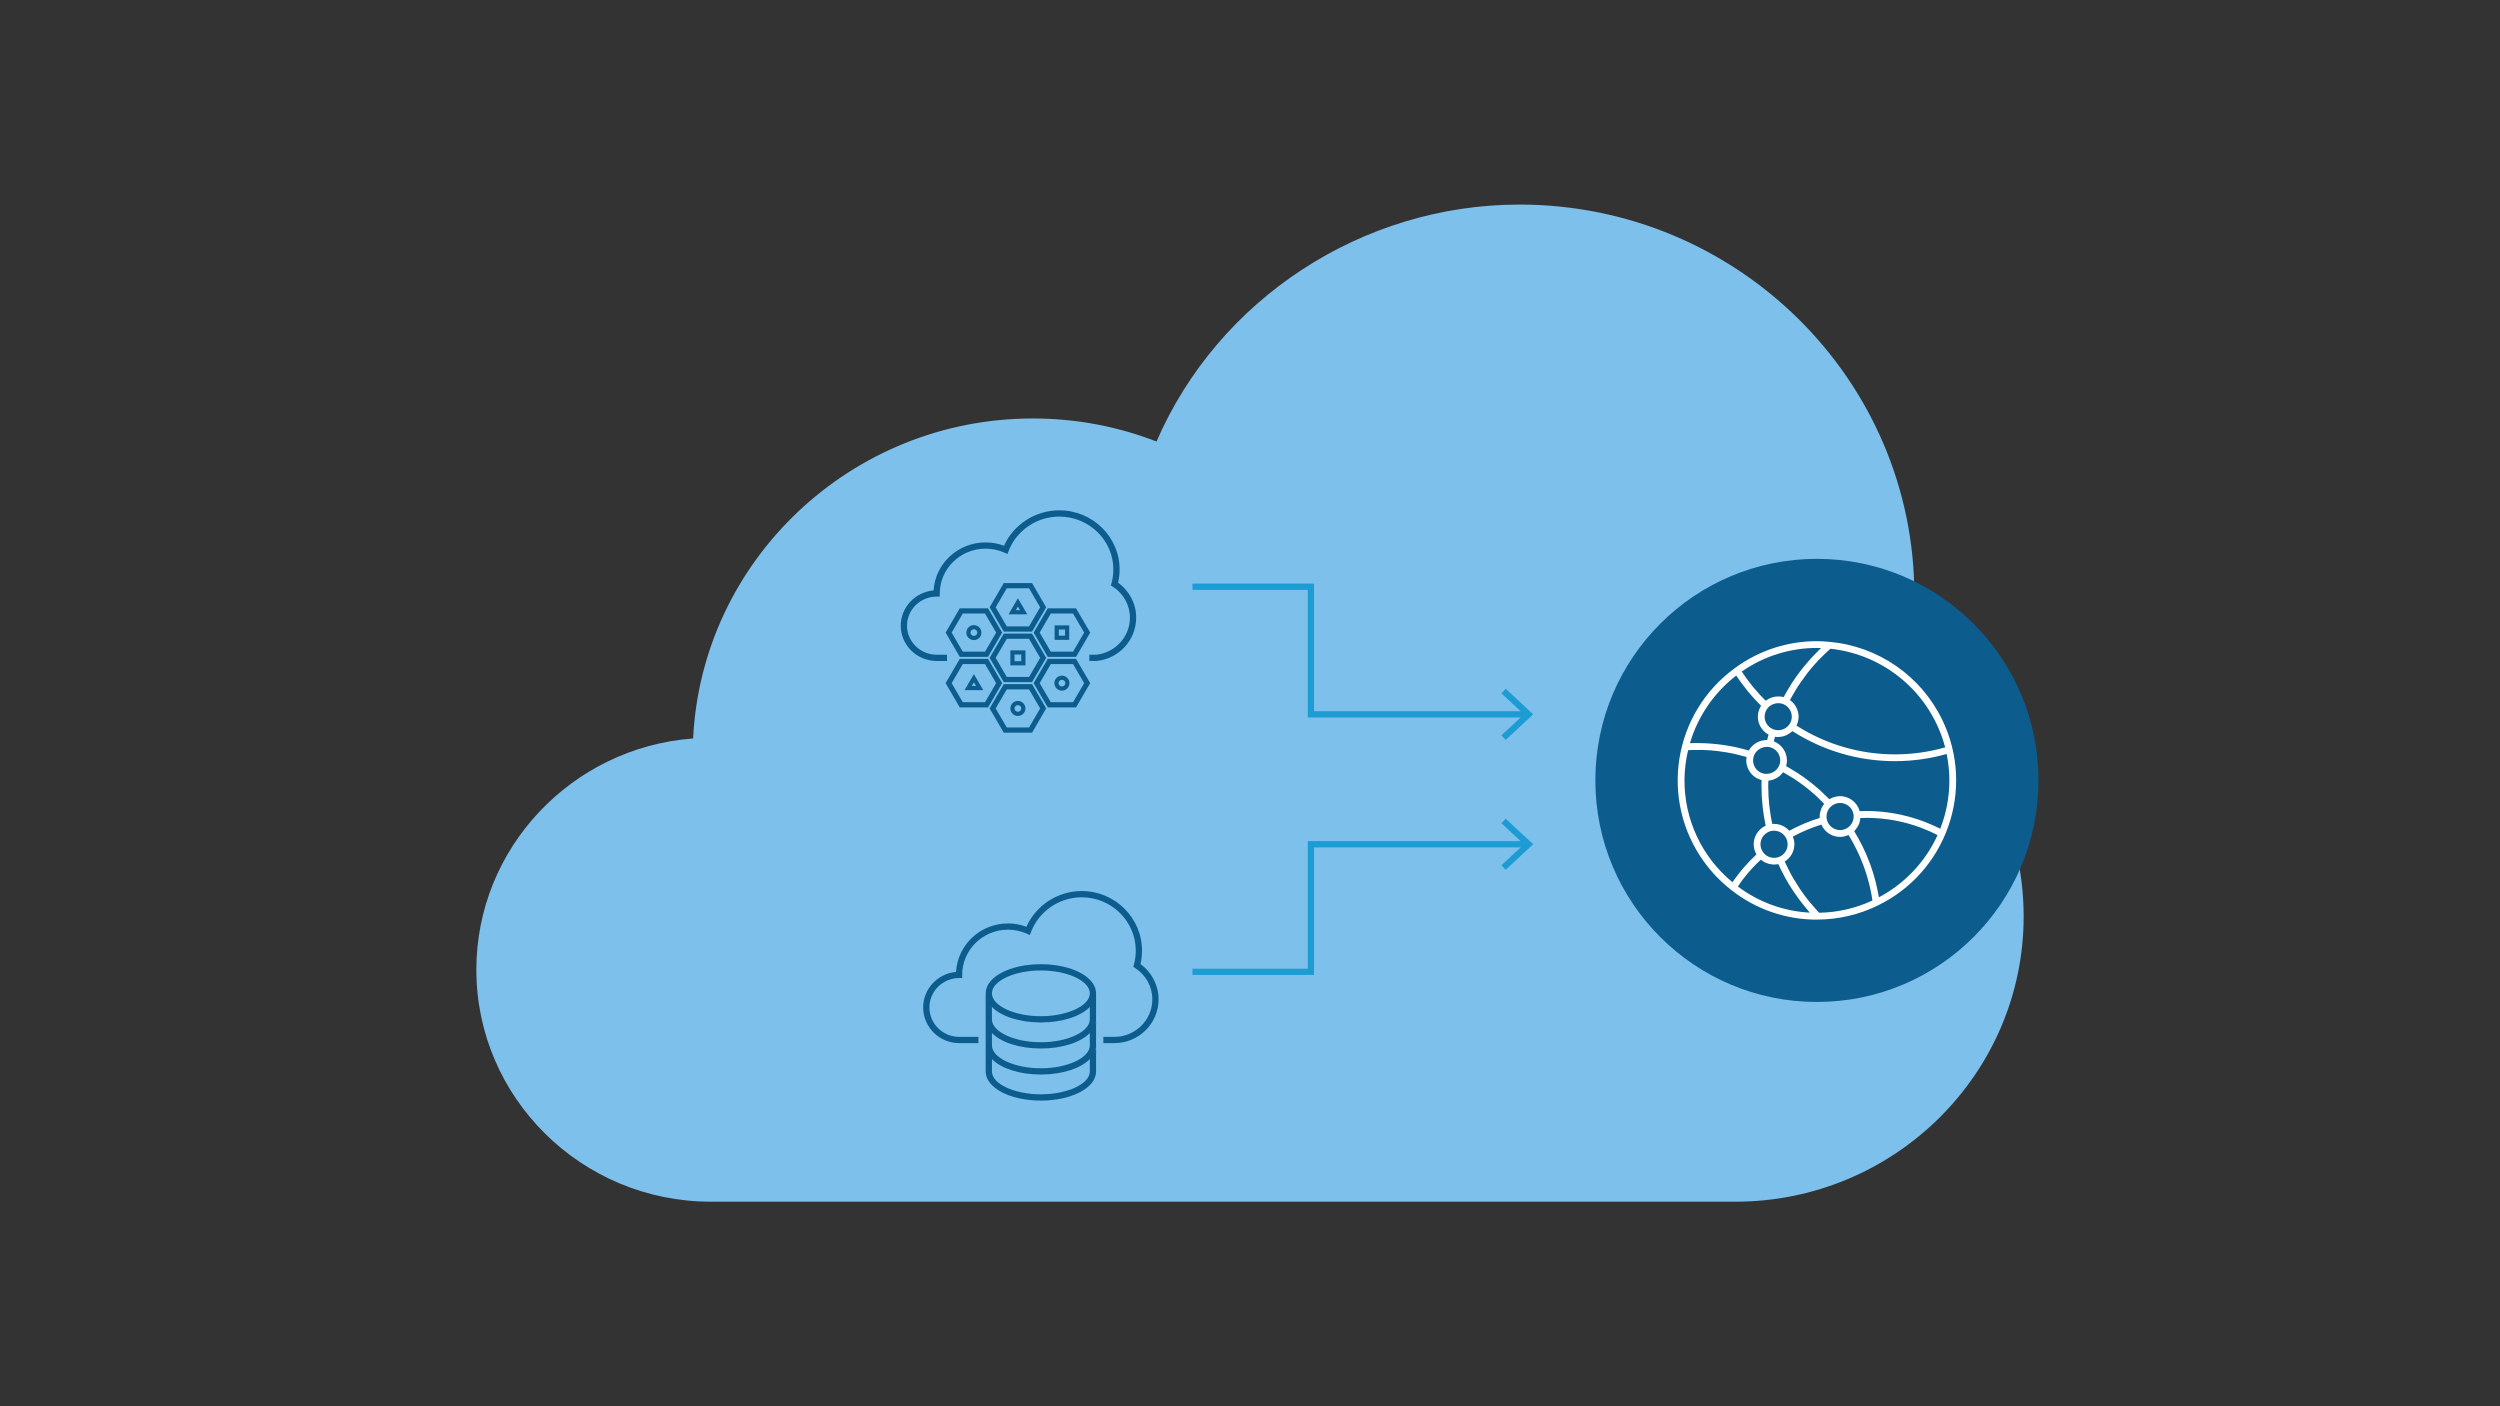 <?xml version="1.0" encoding="UTF-8"?><svg id="a" xmlns="http://www.w3.org/2000/svg" viewBox="0 0 1200 675"><rect x="0" y="0" width="1200" height="675" fill="#333333" stroke="none"/><path d="M913.803,328.777c3.367-14.144,5.083-28.619,5.083-43.11,0-103.385-85.015-187.476-189.506-187.476-75.657,0-144.63,45.371-174.256,113.733-18.947-7.345-38.885-11.058-59.384-11.058-87.326,0-158.857,68.197-163.049,153.592-58.08,4.308-104.045,52.534-104.045,110.994,0,61.397,50.488,111.357,112.529,111.357h491.772c76.317,0,138.408-61.43,138.408-136.939,0-44.232-21.407-85.329-57.552-111.093Z" fill="#7cc0eb"/><circle cx="872.122" cy="374.593" r="106.347" fill="#0c5c8d"/><g><g><path d="M467.468,307.248c-.386,0-.778-.062-1.164-.192-.921-.311-1.663-.96-2.09-1.829-.424-.862-.484-1.836-.172-2.743,.646-1.876,2.707-2.882,4.598-2.243,.921,.311,1.663,.96,2.09,1.829,.424,.862,.484,1.836,.172,2.743-.514,1.493-1.926,2.435-3.434,2.435Zm.004-5.199c-.677,0-1.31,.42-1.539,1.086-.138,.4-.11,.83,.076,1.209,.19,.387,.522,.677,.936,.816,.846,.286,1.777-.161,2.066-1,.138-.4,.11-.83-.076-1.209-.19-.387-.522-.677-.936-.816-.174-.059-.353-.087-.527-.087Z" fill="#0c5c8d"/><path d="M509.719,331.512c-.386,0-.778-.062-1.163-.192-.921-.311-1.663-.96-2.09-1.829-.424-.862-.484-1.836-.172-2.743,.646-1.875,2.702-2.883,4.597-2.243h0c.921,.311,1.663,.961,2.09,1.83,.423,.861,.484,1.835,.172,2.742-.515,1.493-1.927,2.435-3.434,2.435Zm.005-5.199c-.677,0-1.31,.42-1.539,1.086-.138,.4-.11,.83,.076,1.209,.19,.387,.522,.677,.936,.816,.849,.286,1.776-.161,2.065-1,.138-.399,.11-.829-.076-1.208-.19-.387-.522-.677-.936-.817-.174-.059-.352-.087-.526-.087Z" fill="#0c5c8d"/><path d="M488.594,343.644c-.387,0-.778-.062-1.164-.192-.921-.311-1.663-.96-2.09-1.829-.424-.862-.484-1.836-.172-2.743,.646-1.875,2.708-2.881,4.597-2.242,.921,.311,1.663,.96,2.09,1.829,.423,.861,.484,1.835,.172,2.743-.514,1.492-1.926,2.434-3.433,2.434Zm.004-5.198c-.677,0-1.31,.42-1.539,1.086-.138,.4-.11,.83,.076,1.209,.19,.387,.522,.677,.936,.816,.847,.286,1.776-.161,2.065-.999,.138-.4,.11-.83-.076-1.21-.19-.387-.522-.676-.936-.816-.174-.059-.352-.087-.526-.087Z" fill="#0c5c8d"/><path d="M492.223,319.38h-7.251v-7.2h7.251v7.2Zm-5.251-2h3.251v-3.2h-3.251v3.2Z" fill="#0c5c8d"/><path d="M513.223,307.125h-7v-6.952h7v6.952Zm-5-2h3v-2.952h-3v2.952Z" fill="#0c5c8d"/><path d="M471.963,331.268h-8.982l4.491-7.694,4.491,7.694Zm-5.5-2h2.018l-1.009-1.728-1.009,1.728Z" fill="#0c5c8d"/><path d="M493.089,294.872h-8.984l4.493-7.694,4.491,7.694Zm-5.5-2h2.018l-1.009-1.728-1.009,1.728Z" fill="#0c5c8d"/></g><path d="M495.377,303.166h-13.56l-6.792-11.649,6.792-11.649h13.56l6.792,11.649-6.792,11.649Zm-12.124-2.5h10.688l5.333-9.149-5.333-9.149h-10.688l-5.333,9.149,5.333,9.149Z" fill="#0c5c8d"/><path d="M516.503,315.297h-13.561l-6.791-11.649,6.791-11.649h13.561l6.792,11.649-6.792,11.649Zm-12.125-2.5h10.689l5.333-9.149-5.333-9.149h-10.689l-5.332,9.149,5.332,9.149Z" fill="#0c5c8d"/><path d="M516.503,339.562h-13.561l-6.791-11.649,6.791-11.649h13.561l6.792,11.649-6.792,11.649Zm-12.125-2.5h10.689l5.333-9.149-5.333-9.149h-10.689l-5.332,9.149,5.332,9.149Z" fill="#0c5c8d"/><path d="M474.252,315.297h-13.561l-6.792-11.649,6.792-11.649h13.561l6.791,11.649-6.791,11.649Zm-12.125-2.5h10.689l5.332-9.149-5.332-9.149h-10.689l-5.333,9.149,5.333,9.149Z" fill="#0c5c8d"/><path d="M474.252,339.562h-13.561l-6.792-11.649,6.792-11.649h13.561l6.791,11.649-6.791,11.649Zm-12.125-2.5h10.689l5.332-9.149-5.332-9.149h-10.689l-5.333,9.149,5.333,9.149Z" fill="#0c5c8d"/><path d="M495.377,327.429h-13.56l-6.792-11.648,6.792-11.649h13.56l6.792,11.649-6.792,11.648Zm-12.124-2.5h10.688l5.333-9.148-5.333-9.149h-10.688l-5.333,9.149,5.333,9.148Z" fill="#0c5c8d"/><path d="M495.377,351.693h-13.56l-6.792-11.649,6.792-11.649h13.56l6.792,11.649-6.792,11.649Zm-12.124-2.5h10.688l5.333-9.149-5.333-9.149h-10.688l-5.333,9.149,5.333,9.149Z" fill="#0c5c8d"/><path d="M454.567,317.281h-4.913c-9.536,0-17.295-7.611-17.295-16.967,0-8.835,6.95-16.137,15.77-16.898,.76-12.842,11.653-23.059,24.936-23.059,3.058,0,6.032,.535,8.864,1.593,4.58-10.226,15.049-16.995,26.525-16.995,15.967,0,28.956,12.734,28.956,28.387,0,2.138-.247,4.271-.734,6.354,5.458,3.92,8.684,10.115,8.684,16.778,0,10.675-8.099,19.605-18.838,20.774l-.162,.009h-3.48v-3h3.397c9.175-1.038,16.083-8.668,16.083-17.783,0-5.998-3.068-11.557-8.208-14.869l-.926-.597,.292-1.062c.592-2.153,.893-4.375,.893-6.604,0-13.999-11.644-25.387-25.956-25.387-10.765,0-20.534,6.624-24.312,16.483l-.564,1.475-1.444-.641c-2.866-1.271-5.917-1.916-9.069-1.916-12.118,0-21.978,9.641-21.978,21.491v1.494l-1.494,.009c-7.849,.033-14.233,6.297-14.233,13.964s6.413,13.967,14.295,13.967h4.913v3Z" fill="#0c5c8d"/></g><g><polygon points="735.927 342.879 722.728 355.149 720.677 352.949 729.907 344.379 627.738 344.379 627.738 283.139 572.397 283.139 572.397 280.139 630.738 280.139 630.738 341.379 729.907 341.379 720.677 332.809 722.728 330.609 735.927 342.879" fill="#1d9cd3"/><g><polyline points="630.741 467.979 572.396 467.979 572.396 464.979 627.741 464.979 627.741 403.742 732.668 403.742 732.668 406.742 630.741 406.742" fill="#1d9cd3"/><polygon points="722.728 392.973 720.682 395.17 731.517 405.24 720.682 415.312 722.728 417.509 735.923 405.24 722.728 392.973" fill="#1d9cd3"/></g></g><g><g><path d="M526.117,490.829v1.2h-.49c.15-.39,.26-.79,.34-1.2h.15Z" fill="#0c5c8d"/><path d="M526.117,504.089v1.21h-.81c.19-.39,.35-.8,.47-1.21h.34Z" fill="#0c5c8d"/><path d="M499.617,462.819c-14.85,0-26.49,6.14-26.49,13.98,0,.26,.01,.52,.04,.77h-.05l.01,24.23v12.5c0,7.84,11.64,13.98,26.49,13.98s26.5-6.14,26.5-13.98v-9h-.81c.19-.39,.35-.8,.47-1.21,.22-.74,.34-1.51,.34-2.29v-9.77h-.49c.15-.39,.26-.79,.34-1.2,.1-.5,.15-1.01,.15-1.53v-12.52c-.02-7.83-11.65-13.96-26.5-13.96Zm0,3c12.73,0,23.48,5.01,23.5,10.96v.02c0,5.95-10.76,10.98-23.5,10.98s-23.49-5.03-23.49-10.98,10.76-10.98,23.49-10.98Zm23.5,48.48c0,5.95-10.76,10.98-23.5,10.98s-23.49-5.03-23.49-10.98v-5.94c4.38,4.45,13.16,7.42,23.49,7.42s19.12-2.97,23.5-7.42v5.94Zm0-12.5c0,5.95-10.76,10.98-23.5,10.98s-23.49-5.03-23.49-10.98l-.01-5.95c4.38,4.45,13.16,7.43,23.5,7.43s19.12-2.97,23.5-7.42v5.94Zm0-12.5c0,5.95-10.76,10.98-23.5,10.98s-23.49-5.03-23.49-10.98h-.01v-5.95c4.38,4.45,13.16,7.43,23.5,7.43s19.12-2.97,23.5-7.42v5.94Z" fill="#0c5c8d"/><path d="M526.117,489.299v2.73h-.49c.15-.39,.26-.79,.34-1.2,.1-.5,.15-1.01,.15-1.53Z" fill="#0c5c8d"/><path d="M525.778,504.089c.22-.74,.34-1.51,.34-2.29v3.5h-.81c.19-.39,.35-.8,.47-1.21Z" fill="#0c5c8d"/></g><path d="M534.906,500.697h-5.285v-3h5.285c10.044,0,18.215-8.072,18.215-17.994,0-6.064-3.07-11.682-8.214-15.029l-.916-.597,.287-1.055c.594-2.179,.895-4.425,.895-6.677,0-14.143-11.645-25.648-25.957-25.648-10.762,0-20.531,6.69-24.31,16.648l-.564,1.487-1.451-.651c-2.863-1.283-5.913-1.934-9.063-1.934-12.118,0-21.978,9.741-21.978,21.714v1.494l-1.494,.01c-7.849,.033-14.234,6.364-14.234,14.114s6.413,14.118,14.295,14.118h9.205v3h-9.205c-9.536,0-17.295-7.679-17.295-17.118,0-8.913,6.951-16.279,15.771-17.048,.752-12.966,11.648-23.284,24.936-23.284,3.057,0,6.03,.54,8.86,1.607,4.579-10.324,15.049-17.158,26.528-17.158,15.967,0,28.957,12.852,28.957,28.648,0,2.161-.248,4.318-.738,6.426,5.459,3.956,8.687,10.208,8.687,16.932,0,11.576-9.517,20.994-21.215,20.994Z" fill="#0c5c8d"/></g><g id="b"><g id="c"><path d="M878.116,308.087c-1.77-.16-3.684-.306-5.656-.326h-.339c-14.131-.015-27.896,4.489-39.284,12.855-29.811,21.607-36.462,63.29-14.855,93.102,3.671,5.064,8.036,9.587,12.967,13.435,11.629,9.205,26.015,14.232,40.846,14.273l.701-.033h0c9.985-.044,19.831-2.348,28.8-6.739,33.178-16.079,47.039-56.01,30.96-89.188-10.228-21.105-30.78-35.294-54.14-37.379Zm-4.062,2.98c-.711,.672-1.356,1.405-2.044,2.099s-1.467,1.464-2.168,2.223c-1.255,1.353-2.442,2.761-3.609,4.189-.551,.675-1.135,1.324-1.666,2.015-1.65,2.135-3.221,4.336-4.678,6.618-.117,.186-.212,.385-.326,.567-1.193,1.897-2.337,3.827-3.397,5.819-.072-.02-.147,0-.218-.033-.551-.135-1.113-.22-1.679-.254-.271-.02-.535-.023-.802-.02-.445,.007-.89,.045-1.33,.114-.293,.042-.58,.088-.867,.156-.508,.122-1.005,.285-1.487,.486-.235,.098-.46,.205-.685,.326-.466,.234-.912,.507-1.333,.815-.078,.059-.173,.091-.248,.15-.6-.596-1.192-1.2-1.777-1.813-.375-.394-.766-.782-1.135-1.183-1.121-1.226-2.214-2.471-3.26-3.746l-.082-.108c-1.02-1.245-1.995-2.517-2.934-3.805-.303-.417-.587-.844-.883-1.265-.479-.685-.945-1.379-1.405-2.073,10.582-7.383,23.177-11.337,36.079-11.326,.652,0,1.304,0,1.933,.039v.007Zm-14.322,34.958c-.212,.651-.527,1.264-.932,1.816h0c-2.127,2.906-6.206,3.538-9.112,1.411-1.672-1.224-2.663-3.17-2.67-5.242,0-1.597,.59-3.137,1.656-4.326,.429-.472,.927-.875,1.477-1.196,.091-.059,.183-.111,.277-.163,1.124-.606,2.398-.875,3.671-.776l.297,.033c.645,.074,1.275,.247,1.868,.512,2.306,1.068,3.786,3.375,3.795,5.917,0,.685-.111,1.365-.326,2.015Zm1.151,27.626c3.712,2.416,7.23,5.117,10.524,8.079,.522,.469,1.014,.978,1.526,1.464,.906,.854,1.796,1.725,2.667,2.608-.036,.049-.062,.101-.098,.147-.124,.16-.222,.326-.326,.489-.253,.368-.48,.752-.681,1.151-.095,.192-.186,.388-.271,.59-.168,.413-.309,.837-.424,1.268-.049,.189-.108,.375-.147,.567-.134,.627-.203,1.266-.209,1.907,0,.231,0,.463,.026,.694-.698,.212-1.386,.46-2.08,.691-.43,.143-.861,.277-1.288,.427-2.751,.977-5.445,2.109-8.069,3.39-.394,.192-.786,.404-1.177,.603-.652,.326-1.343,.652-2.002,1.03-.433-.48-.913-.917-1.431-1.304l-.258-.179c-.472-.341-.976-.638-1.503-.887l-.153-.075c-1.187-.529-2.469-.811-3.769-.828-.072,0-.14-.023-.209-.023-.28,0-.559,.014-.838,.042-.133-.619-.258-1.24-.375-1.862-.13-.688-.267-1.376-.381-2.07-.16-.952-.284-1.91-.411-2.866-.082-.623-.176-1.245-.245-1.868-.117-1.073-.199-2.148-.277-3.224-.036-.512-.091-1.027-.121-1.542-.088-1.588-.137-3.179-.137-4.766,0-.867,.042-1.731,.075-2.592,.059,0,.114-.029,.173-.036,.617-.061,1.226-.182,1.819-.362,.088-.026,.17-.065,.258-.095,.519-.174,1.021-.392,1.503-.652,.124-.068,.251-.13,.375-.202,.52-.309,1.011-.663,1.467-1.06,.098-.088,.186-.186,.284-.277,.379-.362,.729-.753,1.046-1.17,.046-.062,.108-.108,.153-.173,1.04,.58,2.06,1.183,3.074,1.806,.639,.388,1.294,.75,1.92,1.157h-.013Zm28.252,30.283c.411,.74,.799,1.487,1.183,2.236,.287,.548,.577,1.095,.851,1.65,.394,.809,.763,1.63,1.131,2.445,.228,.509,.473,1.014,.691,1.526,.421,.978,.808,1.992,1.193,2.996,.137,.352,.287,.701,.417,1.056,.5,1.369,.965,2.75,1.395,4.144,.098,.326,.176,.652,.271,.952,.326,1.082,.629,2.168,.906,3.26,.13,.509,.235,1.027,.355,1.542,.212,.913,.424,1.829,.61,2.752,.114,.58,.209,1.167,.31,1.754,.117,.652,.231,1.32,.326,1.985-8.015,3.74-16.729,5.746-25.572,5.888-1.369-1.431-2.663-2.918-3.912-4.43-.326-.375-.652-.724-.978-1.102-1.608-1.991-3.124-4.056-4.548-6.194-.46-.685-.857-1.412-1.304-2.109-.932-1.477-1.865-2.934-2.709-4.483-.489-.89-.913-1.816-1.372-2.722-.593-1.17-1.18-2.341-1.721-3.54,.033-.02,.055-.049,.088-.072,.607-.381,1.17-.828,1.679-1.333,.062-.062,.13-.114,.189-.176,.499-.525,.936-1.104,1.304-1.728,.072-.121,.143-.241,.212-.365,.342-.63,.612-1.296,.805-1.985,.036-.121,.055-.241,.085-.362,.187-.747,.287-1.512,.297-2.282-.006-.566-.062-1.13-.166-1.685-.029-.166-.068-.326-.108-.492-.095-.416-.218-.826-.368-1.226-.033-.088-.046-.183-.082-.271l.675-.359c3.926-2.078,8.029-3.801,12.261-5.151l.737-.231c.198,.451,.429,.887,.691,1.304,.088,.14,.196,.267,.29,.404,.193,.284,.401,.557,.623,.818,.13,.147,.271,.284,.411,.424,.218,.222,.44,.437,.678,.652,.156,.13,.326,.254,.482,.375,.248,.179,.499,.349,.763,.509,.176,.104,.349,.205,.531,.3,.277,.143,.564,.267,.857,.385,.186,.072,.365,.15,.551,.212,.332,.104,.67,.191,1.011,.261,.163,.036,.326,.085,.496,.111,1.147,.199,2.321,.176,3.459-.068,.166-.033,.326-.072,.486-.114,.521-.129,1.03-.301,1.522-.515,.062-.026,.127-.036,.186-.062,.291,.474,.577,.95,.857,1.428,.326,.564,.659,1.125,.975,1.692Zm-42.658,5.425c-2.269-2.796-1.842-6.902,.954-9.171,.708-.574,1.528-.994,2.407-1.232h0c.513-.137,1.041-.209,1.571-.215h.218c1.601,.018,3.138,.63,4.313,1.718l.095,.095c1.292,1.221,2.024,2.92,2.025,4.698,0,.663-.1,1.323-.297,1.956-.59,1.891-2.01,3.409-3.857,4.124h0c-1.95,.745-4.137,.524-5.898-.597-.581-.374-1.098-.838-1.532-1.376Zm43.248-18.123c.023,.231,.036,.463,.036,.698,0,1.583-.58,3.112-1.63,4.297-2.379,2.704-6.498,2.967-9.202,.589-1.015-.893-1.728-2.08-2.039-3.396h0c-.118-.486-.18-.983-.183-1.483,.016-3.594,2.926-6.504,6.52-6.52,.411,0,.822,.038,1.226,.114,2.821,.533,4.961,2.848,5.272,5.702Zm-35.861-23.469c-1.167,2.352-3.61,3.796-6.233,3.684-.082,0-.16,.026-.245,.02-3.357-.3-5.926-3.12-5.911-6.491,.004-.757,.139-1.508,.398-2.22h0v-.023c.203-.518,.472-1.006,.802-1.454,.101-.152,.21-.299,.326-.44,.284-.334,.602-.638,.949-.906,.247-.195,.507-.371,.779-.528,.162-.091,.328-.174,.499-.248,.422-.205,.865-.365,1.32-.476,.357-.088,.722-.144,1.089-.17,.489-.041,.982-.024,1.467,.052h.088c3.087,.576,5.325,3.272,5.324,6.413-.006,.966-.229,1.919-.652,2.787Zm-20.49-43.486c.434,.652,.903,1.288,1.353,1.93,.326,.482,.668,.978,1.017,1.451,.848,1.158,1.728,2.298,2.641,3.42,.163,.205,.326,.417,.482,.619,1.089,1.327,2.227,2.628,3.397,3.912,.326,.342,.652,.675,.978,1.014,.681,.72,1.356,1.447,2.06,2.152-.023,.036-.036,.075-.059,.111-.072,.114-.124,.231-.189,.349-.201,.354-.381,.72-.538,1.095-.065,.163-.127,.326-.183,.496-.132,.361-.24,.73-.326,1.105-.036,.156-.078,.326-.104,.476-.184,1.01-.195,2.044-.033,3.058,.023,.153,.065,.303,.095,.456,.059,.314,.134,.626,.225,.932,.052,.176,.117,.342,.183,.515,.098,.274,.205,.541,.326,.805,.082,.17,.17,.326,.258,.502,.137,.251,.284,.492,.44,.73,.104,.156,.209,.326,.326,.46,.176,.231,.365,.453,.561,.672,.117,.134,.231,.267,.359,.391,.228,.228,.476,.44,.727,.652,.114,.091,.218,.192,.326,.28,.379,.285,.779,.543,1.196,.769-.239,.854-.464,1.717-.675,2.589h-.251c-.117,0-.231,.023-.349,.026-.345,.009-.688,.036-1.03,.082-.134,.02-.264,.049-.394,.072-.346,.065-.685,.143-1.017,.241l-.398,.134c-.326,.111-.623,.235-.926,.375l-.404,.199c-.28,.15-.551,.326-.815,.486-.137,.091-.274,.176-.408,.274-.248,.183-.482,.381-.714,.587-.124,.108-.254,.212-.372,.326-.231,.228-.443,.473-.652,.724-.095,.114-.202,.218-.293,.326-.283,.37-.539,.76-.766,1.167-.248-.072-.499-.121-.747-.189-1.597-.453-3.205-.867-4.828-1.229-.238-.055-.476-.117-.717-.17-1.783-.385-3.586-.698-5.389-.978-.443-.068-.887-.13-1.33-.189-3.729-.506-7.487-.773-11.251-.799-.218,0-.437-.023-.652-.023-.306,0-.61,0-.913,.02-.469,0-.932,0-1.399,.026-.346,0-.698,0-1.04,.02,3.797-12.887,11.571-24.244,22.211-32.448Zm-24.826,49.987c.045-4.78,.631-9.54,1.747-14.188,1.571-.082,3.153-.101,4.737-.091,.678,0,1.353-.042,2.031-.02,2.493,.072,4.985,.252,7.475,.541,.326,.039,.652,.114,.978,.156,2.129,.277,4.238,.613,6.357,1.05,.861,.176,1.705,.424,2.559,.626,1.304,.326,2.608,.652,3.912,1.017-.093,.538-.14,1.084-.14,1.63,.002,.594,.058,1.186,.166,1.77,.033,.192,.095,.372,.14,.557,.088,.375,.197,.745,.326,1.108,.078,.209,.179,.404,.271,.606,.138,.317,.294,.626,.466,.926,.117,.199,.248,.388,.378,.577,.188,.276,.39,.541,.606,.795,.15,.176,.306,.346,.469,.512,.234,.237,.481,.462,.74,.672,.176,.147,.355,.29,.541,.424,.281,.196,.573,.377,.874,.541,.196,.111,.388,.225,.593,.326,.333,.153,.675,.286,1.024,.398,.202,.068,.391,.15,.6,.205,.052,0,.104,.042,.16,.055-.036,.949-.055,1.904-.055,2.859,0,1.654,.047,3.307,.14,4.959,.033,.554,.091,1.108,.134,1.663,.082,1.095,.16,2.194,.28,3.293,.075,.652,.176,1.324,.264,1.989,.13,.978,.258,1.956,.421,2.934,.117,.711,.261,1.412,.394,2.119,.134,.707,.238,1.376,.385,2.06h-.02c-.13,.059-.245,.137-.372,.202-.326,.16-.643,.339-.949,.535-.163,.108-.326,.231-.469,.346-.245,.186-.486,.368-.711,.574-.156,.137-.297,.287-.44,.437-.205,.209-.401,.421-.587,.652-.13,.163-.254,.326-.375,.499-.17,.238-.326,.482-.476,.734-.104,.179-.205,.355-.3,.541-.137,.271-.251,.548-.362,.831-.075,.183-.15,.362-.212,.548-.101,.321-.183,.648-.248,.978-.036,.166-.085,.326-.111,.492-.083,.507-.126,1.019-.127,1.532,.01,.76,.11,1.516,.297,2.253,.042,.179,.085,.352,.137,.525,.208,.72,.496,1.415,.861,2.07l.02,.046c-.652,.616-1.284,1.255-1.92,1.888-.349,.326-.707,.678-1.046,1.027-1.139,1.171-2.234,2.367-3.286,3.586-.186,.218-.355,.447-.541,.652-.854,1.017-1.689,2.051-2.484,3.107-.326,.44-.652,.893-.978,1.343-.414,.577-.851,1.141-1.249,1.728-14.696-12.091-23.155-30.165-23.026-49.195Zm25.624,51.255c.414-.613,.835-1.223,1.268-1.826,.303-.421,.593-.851,.906-1.265,.91-1.213,1.855-2.403,2.853-3.567l.065-.078c.998-1.164,2.044-2.282,3.123-3.413,.359-.368,.737-.724,1.102-1.086,.554-.548,1.118-1.086,1.692-1.63,.046,.042,.108,.065,.153,.104,.353,.276,.724,.528,1.112,.753,.235,.143,.453,.31,.698,.43,.486,.234,.991,.427,1.509,.577,.179,.055,.349,.137,.531,.183,.529,.117,1.066,.191,1.607,.222,.205,.016,.408,.065,.613,.068h.13c.657-.003,1.313-.073,1.956-.209h.111c.883,1.956,1.845,3.857,2.853,5.734,.082,.156,.153,.326,.235,.476,1.229,2.256,2.566,4.444,3.974,6.579,.437,.652,.913,1.304,1.366,1.936,1.017,1.461,2.06,2.901,3.162,4.297,.587,.743,1.203,1.467,1.813,2.194,.61,.727,1.108,1.392,1.702,2.06-12.504-.645-24.53-5.012-34.534-12.542Zm67.683,5.193c-.075-.46-.176-.913-.258-1.373-.114-.626-.231-1.255-.355-1.878-.179-.877-.375-1.747-.58-2.608-.14-.6-.277-1.203-.43-1.803-.231-.903-.489-1.8-.75-2.693-.156-.544-.306-1.092-.476-1.63-.326-1.001-.652-1.992-1.004-2.98-.15-.424-.284-.854-.44-1.275-.522-1.408-1.078-2.803-1.669-4.183-.029-.075-.065-.143-.098-.215-.565-1.304-1.162-2.593-1.79-3.866-.212-.434-.447-.857-.668-1.288-.466-.91-.936-1.816-1.434-2.709-.28-.502-.577-.978-.867-1.49-.342-.584-.652-1.174-1.02-1.751,.121-.117,.212-.258,.326-.381s.3-.326,.44-.512c.325-.401,.618-.828,.877-1.275,.098-.173,.209-.326,.297-.515,.319-.623,.57-1.279,.747-1.956,.023-.088,.023-.179,.042-.267,.111-.463,.187-.934,.228-1.408,1.037-.042,2.073-.085,3.113-.082h.603c8.571,.099,17.061,1.666,25.103,4.633,.212,.078,.417,.17,.629,.251,1.304,.496,2.608,1.027,3.893,1.597,.531,.238,1.05,.499,1.578,.75,.714,.326,1.425,.694,2.129,1.056-5.833,12.787-15.737,23.283-28.164,29.849Zm33.836-55.796c-.032,7.831-1.516,15.587-4.378,22.876-.763-.391-1.545-.737-2.321-1.102-.417-.196-.828-.404-1.249-.593-4.849-2.171-9.908-3.839-15.097-4.978l-.095-.02c-1.695-.375-3.404-.685-5.118-.945l-.274-.039c-1.687-.248-3.376-.44-5.069-.577l-.238-.02c-1.94-.15-3.883-.251-5.829-.251-1.131,0-2.249,.033-3.368,.085,0-.049-.039-.095-.052-.143-.059-.199-.14-.381-.209-.574-.118-.348-.256-.689-.414-1.02-.095-.199-.212-.381-.326-.574-.167-.298-.351-.586-.551-.864-.134-.183-.277-.355-.421-.528-.214-.255-.442-.499-.681-.73-.163-.156-.326-.326-.502-.456-.256-.212-.523-.411-.799-.597-.189-.127-.372-.254-.571-.368-.299-.17-.607-.324-.923-.46-.199-.088-.391-.186-.597-.261-.359-.132-.726-.241-1.099-.326-.186-.046-.362-.104-.548-.14-.577-.106-1.161-.16-1.747-.163-.528,.005-1.054,.053-1.575,.143-.163,.026-.326,.068-.482,.101-.359,.078-.714,.176-1.063,.293-.17,.059-.326,.117-.505,.183-.363,.148-.717,.318-1.06,.509-.121,.065-.245,.121-.365,.192-.026,0-.055,.026-.085,.046-.897-.929-1.848-1.79-2.781-2.673-.574-.541-1.125-1.112-1.708-1.63-1.685-1.513-3.417-2.967-5.216-4.342-.104-.082-.212-.156-.326-.238-1.763-1.348-3.574-2.623-5.435-3.827-.652-.427-1.346-.805-2.018-1.216-1.082-.652-2.148-1.353-3.26-1.956,.039-.134,.052-.271,.088-.401s.065-.29,.095-.434c.133-.626,.204-1.264,.212-1.904-.002-.547-.051-1.092-.147-1.63-.029-.176-.082-.326-.121-.512-.073-.353-.167-.701-.28-1.043-.065-.189-.15-.372-.225-.554-.125-.307-.265-.607-.421-.9-.098-.179-.205-.352-.326-.528-.173-.274-.355-.541-.554-.799-.127-.16-.251-.326-.385-.469-.222-.25-.457-.488-.704-.714-.14-.13-.274-.264-.424-.385-.286-.235-.585-.453-.897-.652-.134-.085-.258-.183-.398-.264-.447-.263-.915-.488-1.399-.675l-.033-.016c.179-.73,.372-1.457,.571-2.178h.121c.46,.073,.926,.113,1.392,.117,.134,0,.258-.042,.391-.046,.769-.065,1.532-.189,2.282-.368,.332-.104,.658-.225,.978-.362,1.07-.453,2.06-1.074,2.934-1.839,.091-.085,.202-.14,.29-.228,14.685,9.433,31.777,14.434,49.231,14.403,8.377-.004,16.714-1.16,24.777-3.436,.886,4.277,1.323,8.634,1.304,13.001Zm-2.077-16.157c-7.81,2.21-15.887,3.333-24.004,3.338-16.753,.015-33.158-4.774-47.271-13.8,.033-.068,.042-.14,.075-.209,.237-.516,.428-1.051,.571-1.601,.046-.173,.091-.342,.124-.518,.142-.643,.217-1.298,.225-1.956-.009-.72-.097-1.438-.264-2.139-.029-.117-.049-.235-.078-.352-.176-.654-.419-1.288-.727-1.891-.059-.117-.124-.231-.189-.346-.329-.604-.72-1.172-1.167-1.695-.042-.046-.091-.085-.13-.13-.449-.491-.947-.934-1.487-1.324-.046-.033-.078-.078-.121-.108,.652-1.249,1.376-2.458,2.096-3.668,.541-.91,1.043-1.848,1.63-2.735,1.037-1.61,2.171-3.149,3.309-4.681,.476-.652,.91-1.324,1.402-1.956,1.68-2.139,3.455-4.198,5.324-6.178,.251-.264,.531-.499,.786-.76,1.562-1.607,3.175-3.166,4.864-4.659,26.413,2.823,48.336,21.667,55.096,47.356l-.062,.01Z" fill="#fff"/></g></g></svg>